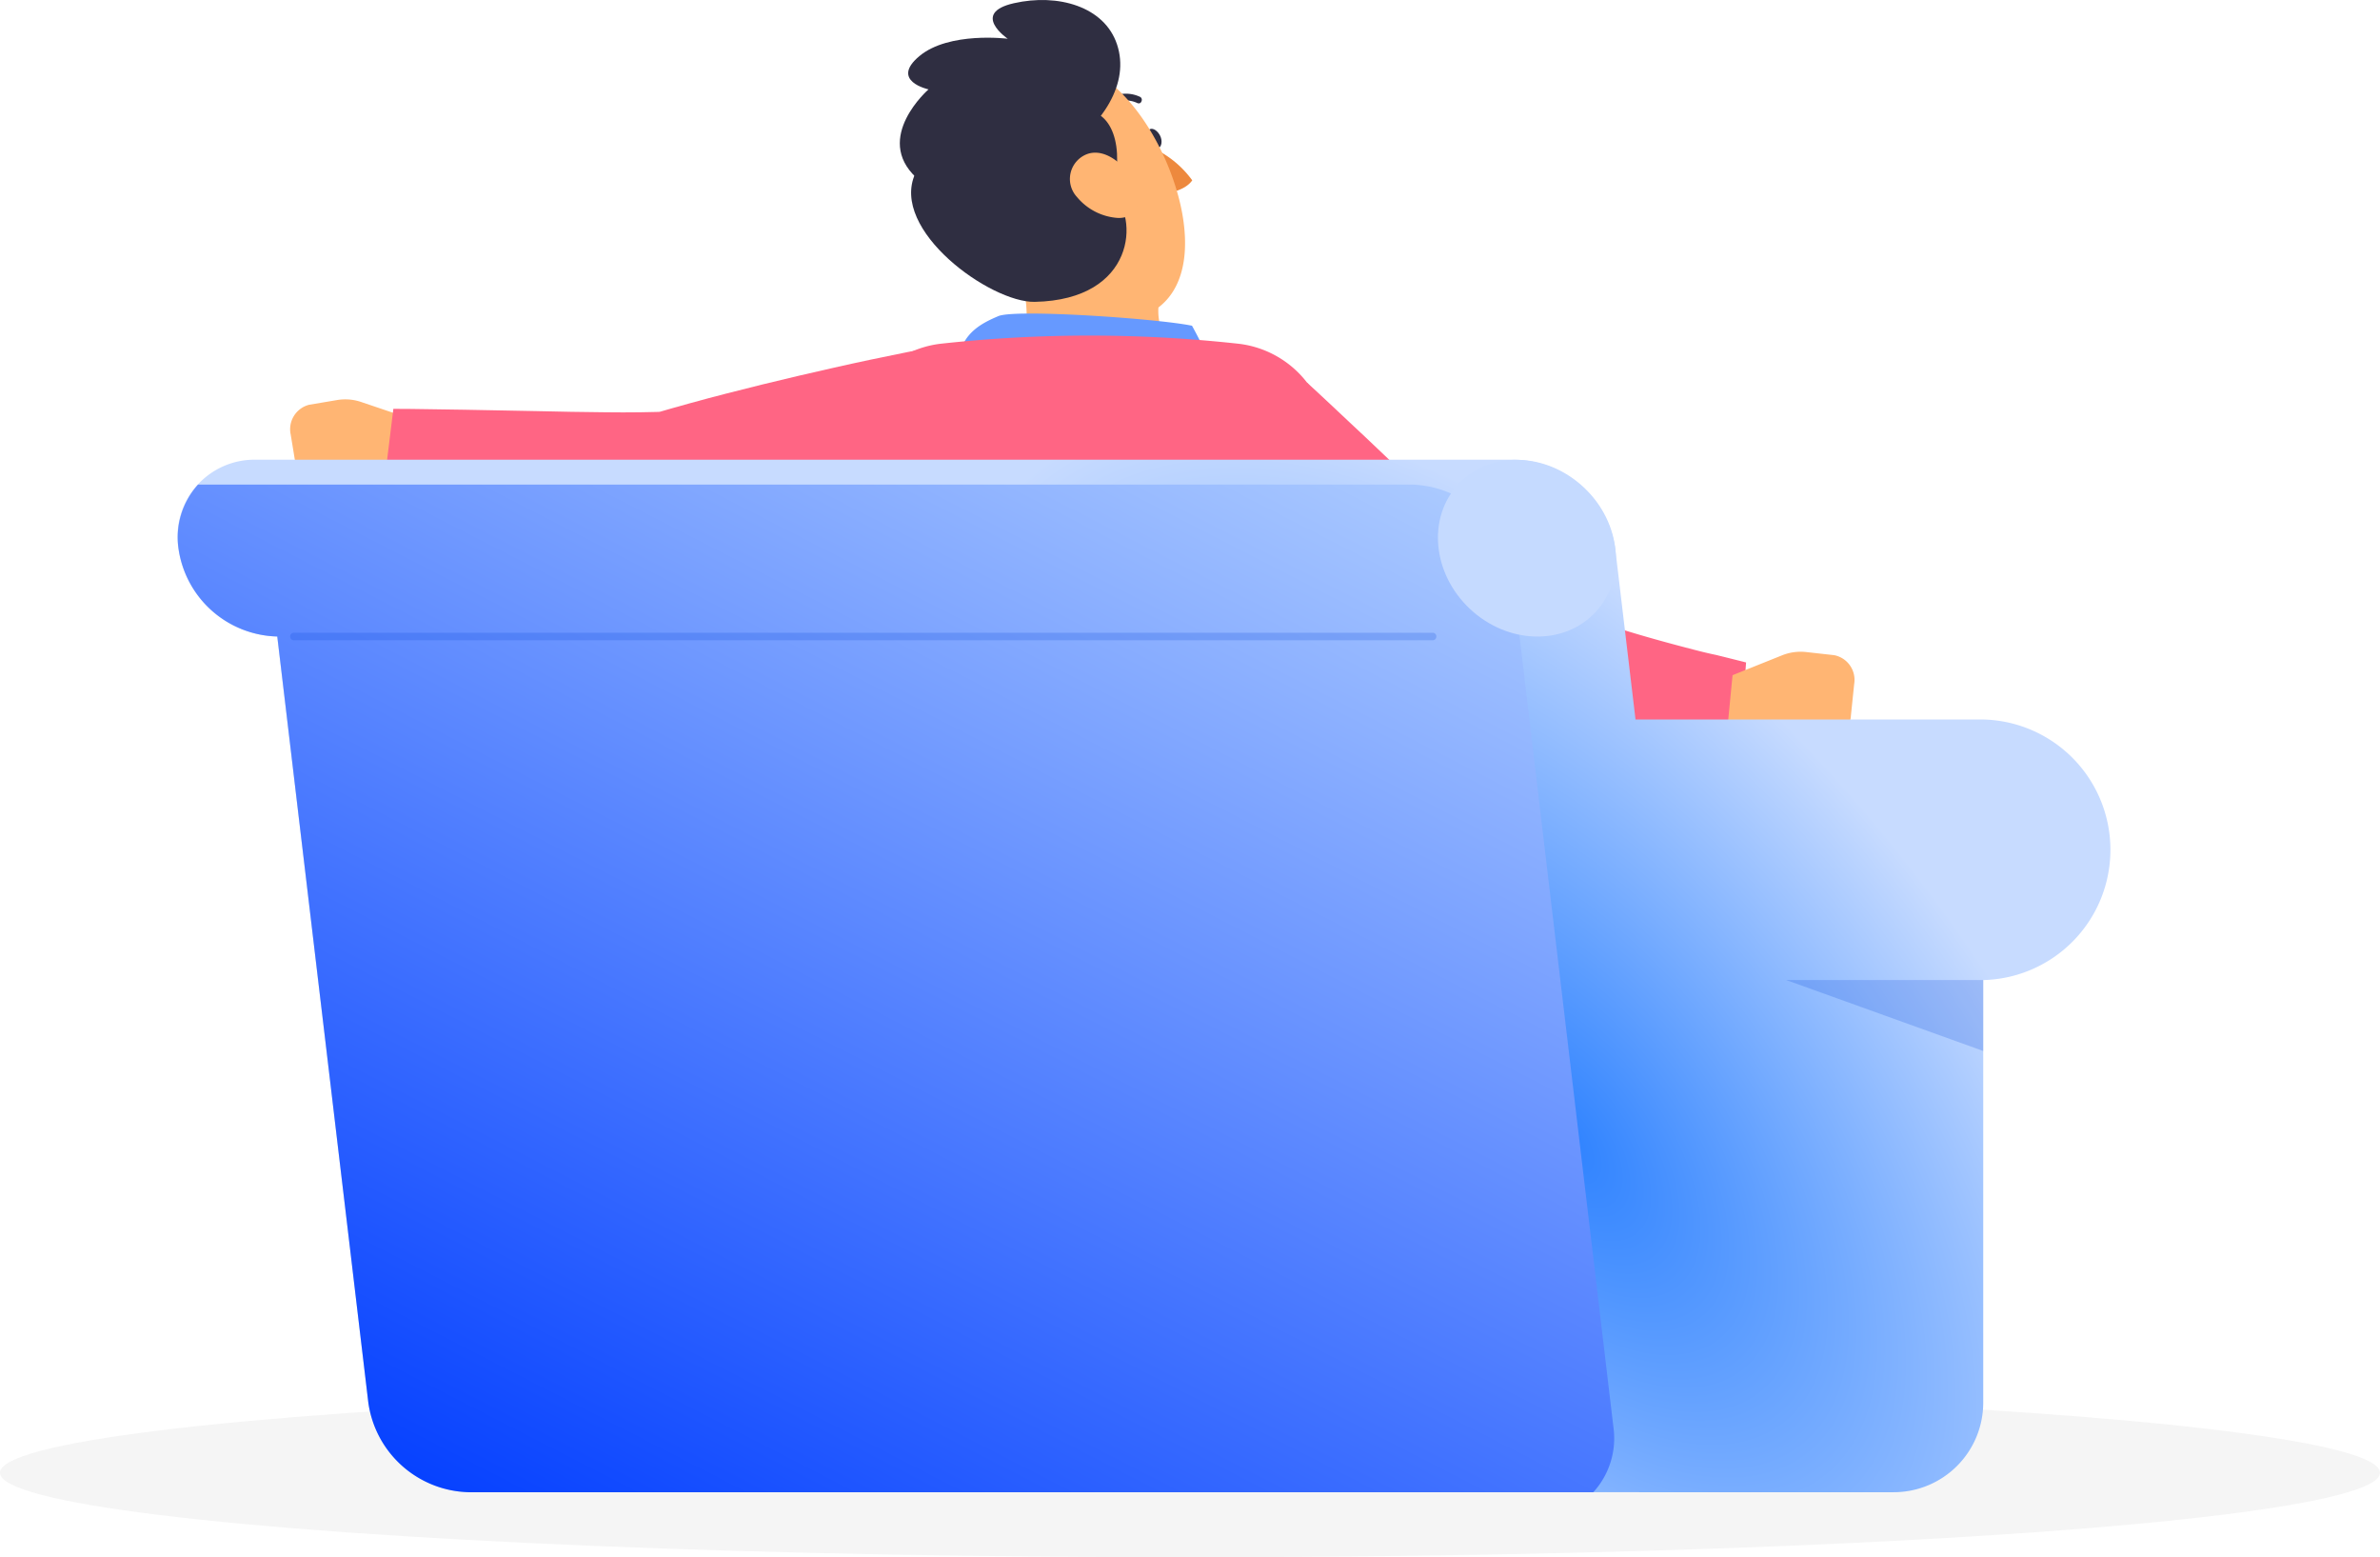 <svg xmlns="http://www.w3.org/2000/svg" xmlns:xlink="http://www.w3.org/1999/xlink" width="420.634" height="275.141" viewBox="0 0 420.634 275.141">
  <defs>
    <radialGradient id="radial-gradient" cx="0.717" cy="0.657" r="0.729" gradientTransform="matrix(-0.291, -0.957, 0.34, -0.103, 0.702, 1.41)" gradientUnits="objectBoundingBox">
      <stop offset="0" stop-color="#2e82ff"/>
      <stop offset="1" stop-color="#c7dbff"/>
    </radialGradient>
    <linearGradient id="linear-gradient" x1="0.958" y1="-0.155" x2="0.104" y2="1" gradientUnits="objectBoundingBox">
      <stop offset="0" stop-color="#c2ddff"/>
      <stop offset="1" stop-color="#003cff"/>
    </linearGradient>
  </defs>
  <g id="组_764" data-name="组 764" transform="translate(0)">
    <g id="组_759" data-name="组 759" transform="translate(0 0)">
      <path id="路径_3058" data-name="路径 3058" d="M131.425,275.993l1.24,7.917c-1.742,8.273-11.994,4.2-11.994,4.2h-5.727a4.249,4.249,0,0,1-3.959-3.813l-.91-5.542a4.46,4.46,0,0,1,3.233-5.278l4.922-.831a8.709,8.709,0,0,1,4.275.33Z" transform="translate(-58.693 -201.958)" fill="#ffb573"/>
      <ellipse id="freepik--path--inject-2" cx="210.317" cy="14.937" rx="210.317" ry="14.937" transform="translate(0 245.268)" fill="#f5f5f5"/>
      <path id="路径_3048" data-name="路径 3048" d="M238.325,272.368a11.256,11.256,0,0,0-5.278-5.159,10.319,10.319,0,0,1-.066-6.98L207,251.48c1.979,8.682,3.523,15.544.237,19.687,5.093,3.22,14.436,9.012,24.714,8.88S239.988,276.023,238.325,272.368Z" transform="translate(-27.691 -208.678)" fill="#ffb573"/>
      <path id="路径_3049" data-name="路径 3049" d="M225.22,238.73l2.639,8.168s3.338-.29,4.724-2.283a17.774,17.774,0,0,0-7.363-5.885Z" transform="translate(-21.869 -212.752)" fill="#ed893e"/>
      <path id="路径_3050" data-name="路径 3050" d="M224.907,238.547c.409.937,1.24,1.465,1.847,1.188s.765-1.319.343-2.19-1.24-1.465-1.847-1.187S224.485,237.557,224.907,238.547Z" transform="translate(-22.045 -213.532)" fill="#2f2e41"/>
      <path id="路径_3051" data-name="路径 3051" d="M225.244,233.228a.594.594,0,0,1-.554,0,4.684,4.684,0,0,0-4.315.185.6.6,0,1,1-.66-1,5.845,5.845,0,0,1,5.436-.29.581.581,0,0,1,.317.778.673.673,0,0,1-.224.33Z" transform="translate(-23.715 -215.035)" fill="#2f2e41"/>
      <path id="路径_3052" data-name="路径 3052" d="M200.347,252.324c5.832,11.11,10.015,18.473,18.816,20.387,17.47,3.695,22.59-6.083,20.2-18.75-2.164-11.387-11.321-27.71-24.516-27.076a17.286,17.286,0,0,0-14.5,25.44Z" transform="translate(-30.472 -216.542)" fill="#ffb573"/>
      <path id="路径_3053" data-name="路径 3053" d="M222.946,233.838c5.9-.567,8,6.69,5.713,14.607,4.777,4.13,4.249,18.856-13.67,19.212-7.812.158-25.665-12.681-21.112-22.669S222.946,233.838,222.946,233.838Z" transform="translate(-32.118 -214.325)" fill="#2f2e41"/>
      <path id="路径_3054" data-name="路径 3054" d="M219.245,246.7c8.537-5.661,13.01-13.05,10.78-19.793s-10.477-9.052-18.222-7.3-1.1,6.281-1.1,6.281-10.384-1.319-15.623,3.074,1.623,5.872,1.623,5.872-9.8,8.537-2.151,15.6C200.522,255.933,214.1,250.061,219.245,246.7Z" transform="translate(-32.6 -219.042)" fill="#2f2e41"/>
      <path id="路径_3055" data-name="路径 3055" d="M199.54,268.631c.884-4.236,3.958-5.872,6.98-7.152s28.2.435,34.228,1.7a81.818,81.818,0,0,1,3.827,7.917Z" transform="translate(-30.075 -205.627)" fill="#69f"/>
      <path id="路径_3056" data-name="路径 3056" d="M215.662,247.317A10.279,10.279,0,0,0,222.656,251c3.629.3,4.79-3.114,3.233-6.188-1.4-2.758-4.975-6.241-8.353-5.107a4.7,4.7,0,0,0-1.874,7.614Z" transform="translate(-25.322 -212.511)" fill="#ffb573"/>
      <path id="路径_3057" data-name="路径 3057" d="M253.7,265.432a241.018,241.018,0,0,0-52.886,0,17.985,17.985,0,0,0-15.438,21.112,311.856,311.856,0,0,1,4.882,51.817,38.437,38.437,0,0,0,30.969,37.171,191.008,191.008,0,0,0,30.758,3.747,36.709,36.709,0,0,0,37.527-38.886c-1.953-32.513-15.293-50.445-21.732-64.656A17.879,17.879,0,0,0,253.7,265.432Z" transform="translate(-34.694 -204.685)" fill="#ff6584"/>
      <path id="路径_3059" data-name="路径 3059" d="M227.045,295.985,214.5,298.123l-12.615,2.072-12.535,2.124c-4.156.726-8.313,1.438-12.39,2.2l-2.335.435h-.963c-4.935-.224-9.237-.765-13.617-1.319s-8.616-1.24-12.865-1.94-8.458-1.491-12.667-2.336-8.366-1.729-12.588-2.745l2.468-20.109c4.17,0,8.405.119,12.6.158l12.549.238c4.17.119,8.313.158,12.4.211s8.194,0,11.717-.158l-3.312.4c4.3-1.254,8.564-2.441,12.839-3.536s8.511-2.151,12.773-3.14,8.524-1.966,12.786-2.863,8.511-1.768,12.892-2.534Z" transform="translate(-54.872 -204.269)" fill="#ff6584"/>
      <path id="路径_3061" data-name="路径 3061" d="M251.282,270.26c3.391,3.1,6.769,6.334,10.16,9.487l10.081,9.58,20.083,19-2.929-1.9a78.482,78.482,0,0,0,8.814,4.143c3.22,1.24,6.6,2.441,10.068,3.51s7.046,2.059,10.635,3c1.808.475,3.615.95,5.423,1.319l5.278,1.32-1.517,20.136c-2.309.066-4.275.066-6.386,0s-4.156-.119-6.241-.251q-6.215-.37-12.5-1.24c-4.2-.633-8.419-1.385-12.694-2.454a89.742,89.742,0,0,1-13.116-4.354l-1.043-.435-1.9-1.412c-3.8-2.943-7.521-5.885-11.189-8.88s-7.31-5.977-10.9-9.039-7.178-6.07-10.728-9.157-7.059-6.175-10.556-9.395Z" transform="translate(-20.298 -202.677)" fill="#ff6584"/>
      <path id="路径_3060" data-name="路径 3060" d="M303.359,310.453l-.779,8.009c2.217,8.155,12.205,3.484,12.205,3.484l5.727-.29a4.288,4.288,0,0,0,3.761-4.038l.581-5.608a4.447,4.447,0,0,0-3.536-5.093l-4.961-.554a8.826,8.826,0,0,0-4.249.581Z" transform="translate(2.848 -191.159)" fill="#ffb573"/>
      <path id="联合_81" data-name="联合 81" d="M258.08,182.424H51.443a18.386,18.386,0,0,1-17.719-15.831L17.621,31.237A18.1,18.1,0,0,1,.152,15.627,13.607,13.607,0,0,1,13.929,0H236.345a18.379,18.379,0,0,1,17.773,15.831L257.689,45.9h61.454a23.025,23.025,0,0,1,0,46.037v74.657a15.828,15.828,0,0,1-15.829,15.831H258.658c-.093,0-.184,0-.277,0S258.182,182.426,258.08,182.424Z" transform="translate(31.368 81.223)" fill="url(#radial-gradient)"/>
      <path id="路径_3063" data-name="路径 3063" d="M310.36,350.27l34.822,12.535V350.27Z" transform="translate(5.334 -177.113)" fill="#0242d7" opacity="0.2"/>
      <path id="路径_3065" data-name="路径 3065" d="M313.038,283.93H98.5a13.921,13.921,0,0,0-3.457,11.216,18.09,18.09,0,0,0,17.47,15.623L128.6,446.124A18.381,18.381,0,0,0,146.3,461.958H345.1a14.119,14.119,0,0,0,3.563-11.44L330.759,299.764a18.473,18.473,0,0,0-17.721-15.834Z" transform="translate(-63.504 -198.31)" fill="url(#linear-gradient)"/>
      <path id="路径_3066" data-name="路径 3066" d="M284.524,305.09H83.06a.669.669,0,0,1,0-1.32H284.524a.669.669,0,0,1,0,1.32Z" transform="translate(-31.222 -191.971)" fill="#0242d7" opacity="0.2"/>
      <ellipse id="椭圆_2393" data-name="椭圆 2393" cx="14.713" cy="16.573" rx="14.713" ry="16.573" transform="translate(247.71 96.195) rotate(-46.7)" fill="#c5daff"/>
    </g>
  </g>
</svg>
